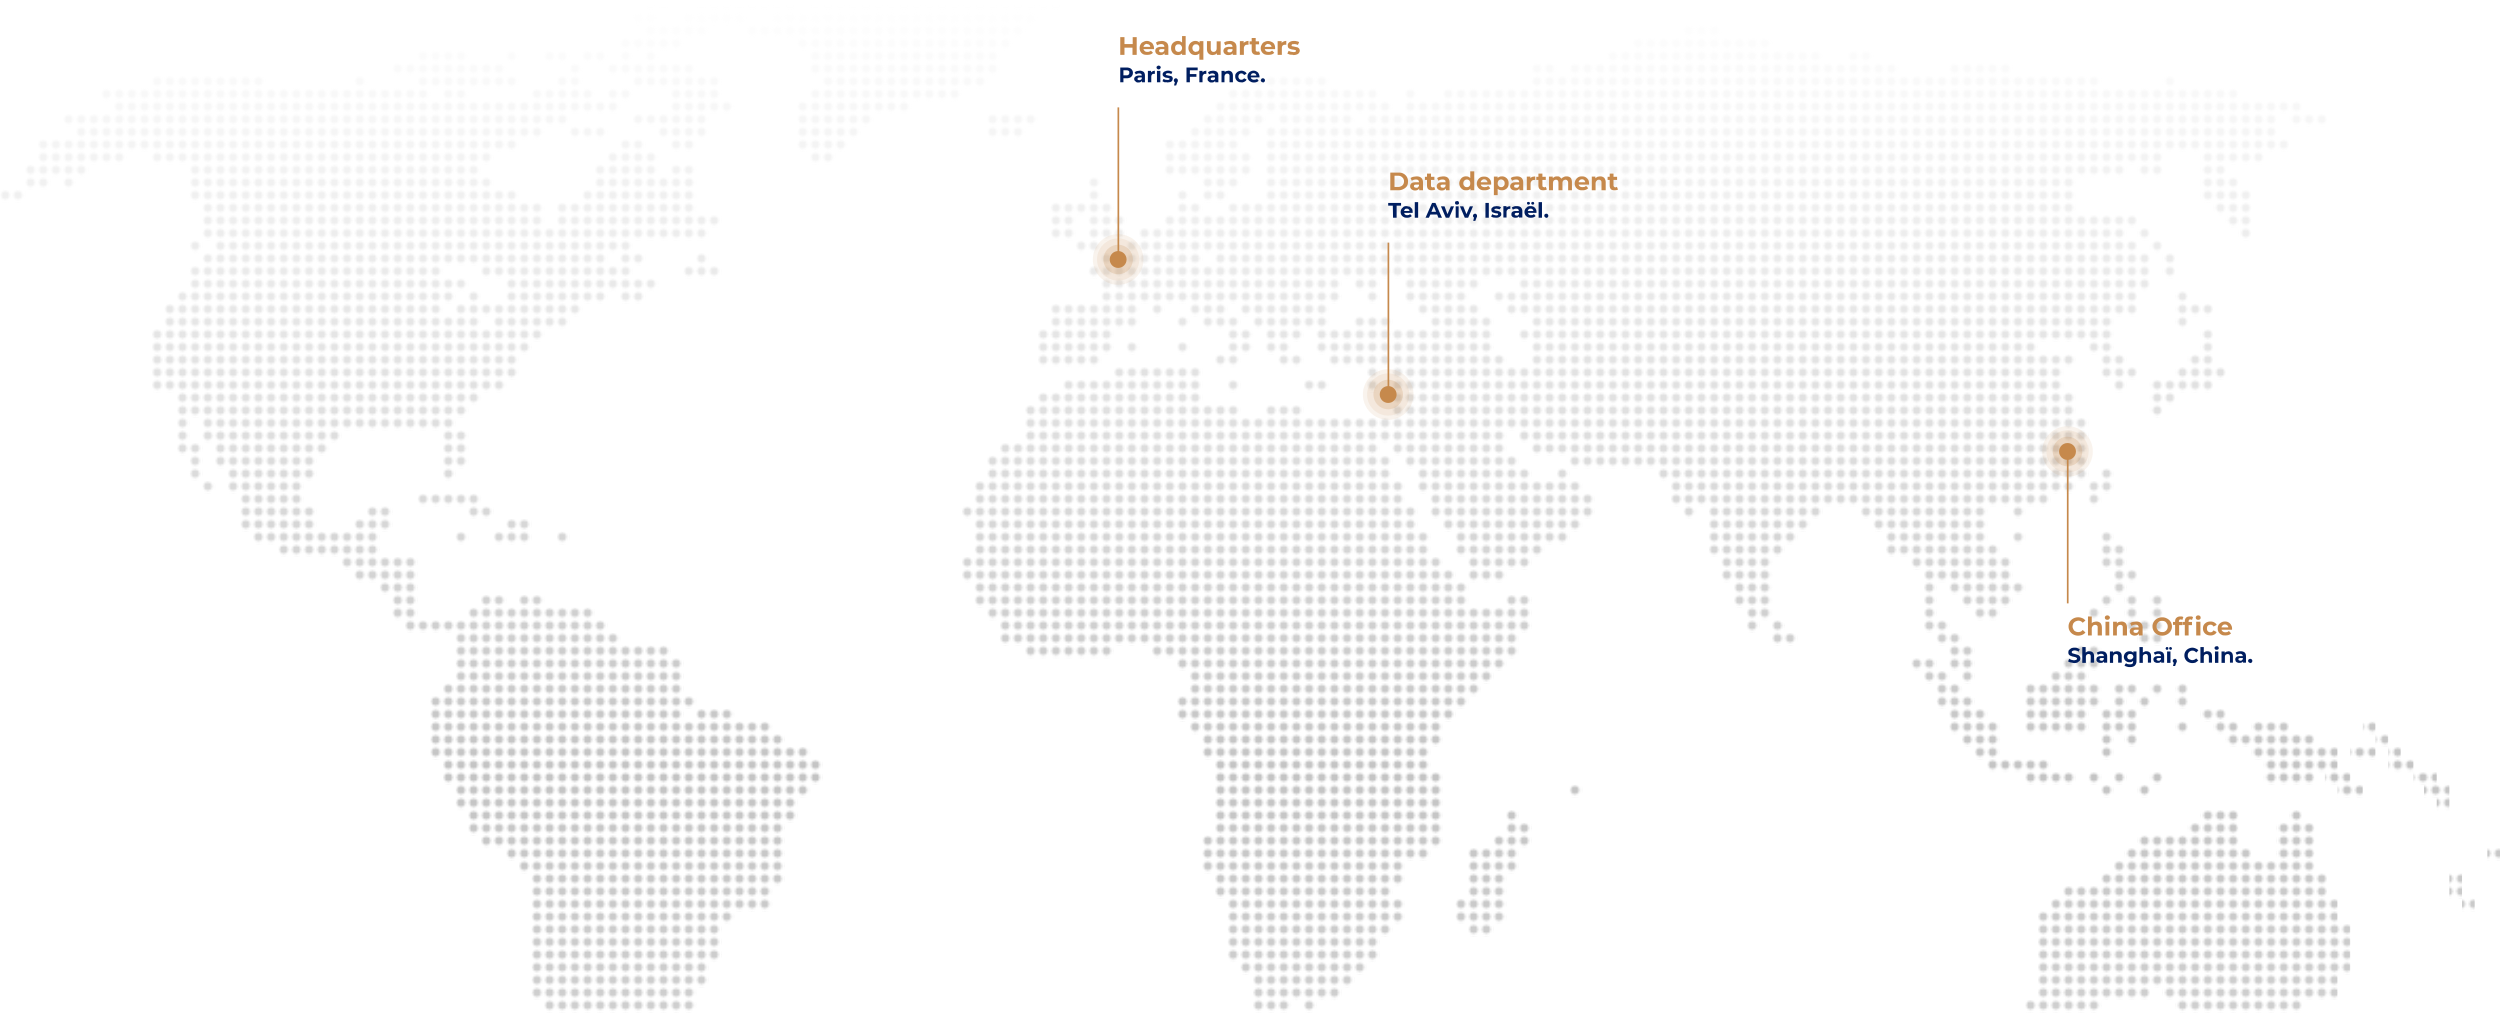 <svg xmlns="http://www.w3.org/2000/svg" viewBox="0 0 1185 480">
    <defs>
        <pattern id="map-circle" width="6" height="6" x="0" y="0" patternUnits="userSpaceOnUse">
            <circle cx="2.5" cy="2.5" r="2" fill="#C4C4C4"></circle>
        </pattern>
        <linearGradient id="map-gradient-fade" y2="1" x2="0">
            <stop offset="0" stop-color="#FFF" stop-opacity="0"></stop>
            <stop offset=".3" stop-color="#FFF" stop-opacity="1"></stop>
            <stop offset=".8" stop-color="#FFF" stop-opacity="0"></stop>
            <stop offset="1" stop-color="#FFF" stop-opacity="0"></stop>
        </linearGradient>
        <mask id="map-fade" maskContentUnits="userSpaceOnUse">
            <rect width="100%" height="100%" fill="url(#map-gradient-fade)"></rect>
        </mask>
    </defs>
    <path mask="url(#map-fade)" fill="url(#map-circle)" d="M564 156h-6v-6h6v-6h-12v6h-6v-6h-6v12h-12v12h-6v6h-30v-18h6v-12h24v-12h-6v-6h6v-6h12v-6h6v-6h12v-6h6V90h6v6h6v6h12v-6h18V60h6v-6h-6v6h-6v6h-6v6h6v12h-6v6h-6v6h-12V84h-18V66h12v-6h6v-6h6v-6h6v-6h12v-6h36v6h24v6h6v6h6V42h6v6h12v-6h42V30h12v6h6v-6h18v-6h12v-6h24v-6h18v6h24v6h24v6h12v-6h12v6h12v6h24v-6h30v6h42v6h29v-6h6v6h30v6h30v6h12v6h-18v-6h-6v12h6v6h-12v6h-18v6h6v6h6v24h-6v-6h-6v-6h-6v-6h-6V72h-18v12h-12v-6h-5v6h-24v18h29v6h-5v6h5v6h6v18h-6v12h-11v18h6v6h5v6h-5v6h-6v-6h-6v-12h-6v-6h-24v6h18v6h-6v12h6v12h6v30h-6v6h-12v6h-12v6h-6v-6h-12v18h6v6h6v12h6v6h-6v6h-6v6h-12v-6h-6v-6h-6v-6h-6v18h6v6h6v6h6v18h-6v-6h-6v-12h-6v-6h-6v-30h-6v-6h-12v-12h-6v-6h-6v-6h-18v6h-6v6h-6v6h-6v6h-6v30h-6v6h-6v-12h-6v-12h-6v-12h-6v-24h-6v6h-6v-6h-6v-12h-6v-6h-42v6h6v6h6v12h-6v6h-6v6h-12v6h-6v6h-12v6h-18v-12h-6v-12h-6v-6h-6v-12h-6v-12h-6v-6h-6v-6h-6v6h6v12h6v12h6v12h6v12h6v6h6v6h6v12h18v-6h12v18h-6v12h-6v6h-6v6h-6v6h-6v6h-6v6h-6v12h-6v12h6v36h-6v6h-12v12h-6v6h6v12h-6v6h-6v12h-6v6h-6v6h-6v6h-12v6h-6v-6h-6v6h-18v-18h-6v-6h-6v-30h-6v-12h-6v-18h6v-36h-6v-12h-6v-6h-6v-12h6v-12h-6v-6h-12v-6h-18v6h-42v-6h-12v-12h-6v-6h-6v-12h-6v-12h6v-18h-6v-6h6v-12h6v-12h6v-6h12v-18h6v-6h12v-6h24v-6h42v18h18v6h12v-6h18v6h42v-24h-6v12h-6v-12h-18v-6h-6v-12h-6v6h-6v6h6v6h-12v-6h-6v-12h-6v12h-6v6h-12v-6h6v-12h-12v-6h-6v6ZM282 294h6v6h6v6h24v6h6v18h6v6h-6v6h6v-6h18v6h18v6h6v6h12v6h6v12h-6v6h-6v12h-6v30h-6v12h-18v6h-6v18h-6v12h-6v12h-72v-6h-6v-60h-6v-6h-6v-6h-12v-6h-6v-12h-6v-12h-6v-12h-6v-30h6v-6h6v-24h-24v-6h-6v-12h-6v-6h-12v-6h-6v-6h-30v-6h-12v-6h-6v-18h-6v-12h-6v-12h-6v-12h-6v12h6v18h-6v-12h-6v-30H72v-30h6v-12h6v-6h6v-12h6v-6h6v-6h-6v6h-6v-6h6V96h-6V78H72v-6H60v6H42v6h-6v6h-6v-6h-6v6H12V78h6V66h18v-6h-6v-6h24v-6h-6v-6h24v-6h54v6h42v-6h6v6h24v-6h-12v-6h12v-6h24v6h18v6h6v6h-24v6h30v-6h12v-6h6v-6h6v12h6v6h6v-6h12v-6h-12v-6h6V18h12v-6h-6V6h6V0h12v6h-6v6h12V6h6V0h48v6h6V0h120v6h-12v6h-6v6h-6v6h-6v12h-6v6h-12v6h-24v6h-18v6h-6v6h-6v6h-6v6h-12v-6h-6V48h6v-6h6v-6h-6V24h-6v-6h-24v-6h12V6h-12v6h-18v6h-12v6h-12v6h18v6h12v12h6v6h-12v12h-6v6h-12v-6h-6v-6h-12v-6h18V42h-18v6h-6v6h-24v6h-12v6h-12v6h-12v6h-6v6h6v6h12v6h12v12h6V96h12v-6h6V78h6v-6h6v-6h12v6h6v12h6v-6h12v24h12v6h-6v6h-36v6h6v6h-6v6h12v6h-6v6h-12v-6h-6v6h-12v6h-6v6h-12v6h-6v6h-6v12h-6v6h-12v6h-6v6h-6v6h6v18h-6v6h-6v-24h-48v6h-6v6h-6v12h-6v12h6v12h18v-6h6v-6h12v12h-6v12h18v30h24v-6h6v-6h12v6h6v-6h12v6h24v6Zm779 108h6v6h12v-18h6v-6h6v6h6v24h6v12h5v12h6v24h-6v12h-17v6h-60v-6h-6v-6h-6v6h-23v6h-36v-6h6v-42h6v-6h6v-6h18v-6h6v-6h5v-6h6v-6h24v-6h6v-6h18v18Zm-347-18h6v6h6v12h-6v12h-6v24h-6v6h-12v-6h-6v-12h6v-24h12v-6h6v-12Zm459 42h-6v6h6v-6Zm-6 0h-6v-12h6v12Zm18-24h-6v6h6v-6Zm-30-36v6h6v12h-6v-6h-6v-6h-5v-6h11Zm-100-24h6v6h6v-6h18v6h12v6h11v12h6v6h6v6h-12v-6h-6v-6h-5v6h-24v-12h-6v-6h-12v-6h-6v-6h-6v-6h12v6Zm-53 30h-6v6h6v-6Zm-252 0h-6v6h6v-6Zm269 0h-6v6h6v-6Zm6-6h-6v6h6v-6Zm-29 0h-6v6h6v-6Zm12 0h-6v6h6v-6Zm-90-54v6h6v6h6v6h6v6h6v6h6v18h24v6h12v6h-24v-6h-18v-6h-6v-6h-6v-6h-6v-12h-6v-12h-6v-6h-6v-6h12Zm214 42h6v6h6v6h-12v-12Zm-6 0v6h-12v-6h12Zm-113-30v6h-5v6h5v18h-6v-6h-5v12h-6v-24h6v-12h11Zm119 24h-6v6h6v-6Zm-6-6h-6v6h6v-6Zm-130-24h-6v6h6v12h-6v12h-30v-24h12v-6h6v-6h6v-6h12v12Zm41 24h-6v6h6v-6Zm-18-12h-6v6h6v-6Zm18 6h-6v-12h6v12Zm-12-12h-6v6h6v-6Zm-29-72h6v6h6v12h5v6h-5v6h5v12h6v-12h6v24h-12v-6h-6v-18h-5v6h-6v-6h6v-12h-6v-18Zm-156 42h6v6h6v6h-12v-12Zm156-6h-6v6h6v-6Zm-726-36h-6v6h6v-6Zm-18 6h-18v-6h6v-6h12v12Zm-30-6h-6v6h6v-6Zm738 0h-6v6h6v-6Zm-732-18v6h6v6h-12v-6h-24v-6h30Zm774 0h-6v6h-6v-12h6v-6h6v12Zm-900-6h-6v6h6v-6Zm612-24v12h6v6h6v6h12v-6h6v-6h-18v-6h-6v-6h-6Zm335-30h6v6h-6v6h-18v6h-6v6h-6v-18h12v-6h6v-6h6v-12h6v18Zm-461 6h-6v6h6v-6Zm42 0v6h-12v-6h12Zm72-48v6h-6v6h6v6h6v18h6v6h12v-12h-6v-6h6v-6h-12v-6h-6v-6h12v-6h-18Zm-162 30h-6v6h6v-6Zm24 0h-6v6h6v-6Zm72-30v12h-6v12h12v-6h18v6h18v-6h-6v-6h-6v-12h-12v12h-6v-6h-6v-6h-6Zm-54 12v6h6v6h6v-6h-6v-6h-6Zm449-6h6v6h12v6h-12v6h-6v-18Zm-803 12v6h6v-6h-6Zm-18-24v6h12v6h-6v6h-6v6h6v-6h6v-6h6v6h12v-12h-12v-6h-18Zm821 6h-6v-12h6v12Zm-701-6v-6h6v6h6v6h-18v-6h6Zm-42-6v6h6v-6h-6Zm282 0v6h6v-6h-6Zm-48-24h6v6h6v12h-12v6h-12v-6h6v-12h-6v12h-12V96h18V84h6v12Zm503 18h-6v6h6v-6Zm-6-6h-6v6h6v-6ZM12 90v6H0v-6h12Zm480-36v6h-6v6h-18V54h24Zm-204 6v6h-18v-6h18Zm354-6v6h6v-6h-6ZM204 42v6h6v-6h-6Zm96-18v6h6v-6h-6Zm-54 0h-6v6h6v-6Zm24 0v6h-12v-6h12Zm18 0v6h-12v-6h12Z" />
    <g transform="translate(968 202)">
        <circle cx="12" cy="12" r="12" fill="#C6894C" opacity=".1"></circle>
        <circle cx="12" cy="12" r="10" fill="#C6894C" opacity=".1"></circle>
        <circle cx="12" cy="12" r="7" fill="#C6894C" opacity=".2"></circle>
        <circle cx="12" cy="12" r="4" fill="#C6894C"></circle>
        <path stroke="#C6894C" stroke-width=".8" d="M12.1 12v72" />
        <g fill="#C6894C">
            <path d="M17 99.3c-.8 0-1.6-.2-2.3-.6a4.2 4.2 0 0 1-2.2-3.7 4.2 4.2 0 0 1 2.2-3.8A4.9 4.9 0 0 1 19 91c.6.2 1 .6 1.5 1.1l-1.3 1.1c-.5-.6-1.2-1-2-1-.6 0-1 .2-1.5.4-.4.2-.7.6-1 1-.1.4-.3.8-.3 1.4 0 .5.2 1 .4 1.3.2.5.5.8 1 1 .3.2.8.3 1.3.3.9 0 1.6-.3 2.1-1l1.3 1.2c-.4.5-1 .9-1.5 1.1a5 5 0 0 1-2 .4Zm8.6-6.7c.8 0 1.4.2 2 .7.4.5.7 1.2.7 2.2v3.7h-2v-3.5c0-.5 0-.9-.2-1.1-.3-.3-.6-.4-1-.4-.5 0-.9.2-1.1.5-.3.3-.5.7-.5 1.3v3.2h-1.8v-9h1.8v3.2a2 2 0 0 1 1-.6l1-.2Zm4.4.1h1.8v6.5H30v-6.5Zm.9-.9c-.4 0-.6-.1-.9-.3a1 1 0 0 1-.3-.7c0-.3.1-.6.3-.8.3-.2.5-.3.9-.3.3 0 .6.1.8.3.2.2.4.4.4.7 0 .3-.2.6-.4.8-.2.2-.5.3-.8.3Zm6.6.8c.8 0 1.4.2 2 .7.4.5.7 1.2.7 2.2v3.7h-2v-3.5c0-.5 0-.9-.2-1.1-.3-.3-.6-.4-1-.4-.5 0-.9.2-1.1.5-.3.3-.5.7-.5 1.3v3.2h-1.8v-6.5h1.8v.8c.2-.3.5-.5.9-.7l1.2-.2Zm7 0c1 0 1.7.2 2.3.7.5.5.8 1.2.8 2.2v3.7h-1.8v-.9c-.3.6-1 1-2 1-.4 0-.9-.1-1.2-.3a1.8 1.8 0 0 1-1.1-1.7c0-.6.2-1 .6-1.4.5-.4 1.2-.5 2.1-.5h1.5c0-.4-.1-.8-.4-1-.2-.2-.6-.3-1-.3a3.3 3.3 0 0 0-2 .6l-.6-1.3a4 4 0 0 1 1.2-.6l1.6-.2Zm-.2 5.4c.3 0 .6 0 .9-.2l.5-.7v-.6h-1.3c-.8 0-1.1.2-1.1.7 0 .2 0 .4.2.6l.8.2Zm12.6 1.3c-1 0-1.7-.2-2.4-.6a4.2 4.2 0 0 1-2.2-3.7 4.2 4.2 0 0 1 2.2-3.8c.7-.4 1.5-.6 2.4-.6.8 0 1.6.2 2.3.6a4.2 4.2 0 0 1 2.3 3.8 4.2 4.2 0 0 1-2.3 3.7c-.7.4-1.5.6-2.3.6Zm0-1.7c.5 0 .9 0 1.3-.3.4-.2.7-.5 1-1 .2-.4.3-.8.3-1.3 0-.6-.1-1-.4-1.4-.2-.4-.5-.8-.9-1-.4-.2-.8-.3-1.3-.3s-1 0-1.4.3c-.4.2-.7.6-1 1-.2.4-.3.8-.3 1.4 0 .5.1 1 .4 1.3.2.5.5.8 1 1 .3.2.8.3 1.3.3Zm7.9-4.8h1.7v1.5h-1.6v4.9H63v-5h-1v-1.4h1v-.2c0-.8.2-1.4.7-1.8.4-.4 1-.6 1.8-.6h.8l.6.3-.5 1.4a1 1 0 0 0-.7-.3c-.6 0-.9.3-.9 1v.2Z" />
            <path d="M69.5 92.8H71v1.5h-1.6v4.9h-1.8v-5h-1v-1.4h1v-.2c0-.8.2-1.4.6-1.8.4-.4 1-.6 1.9-.6h.8l.6.3-.5 1.4c-.2-.2-.5-.3-.8-.3-.5 0-.8.3-.8 1v.2Zm3.5-.1h2v6.5h-2v-6.5Zm1-.9c-.4 0-.7-.1-.9-.3a1 1 0 0 1-.3-.7c0-.3.1-.6.3-.8.2-.2.5-.3.9-.3.3 0 .6.1.8.3.2.2.3.4.3.7 0 .3 0 .6-.3.8-.2.2-.5.3-.8.3Zm5.8 7.4a4 4 0 0 1-1.9-.4 3.2 3.2 0 0 1-1.7-2.9c0-.6.1-1.2.4-1.7.3-.5.8-.9 1.3-1.2a4 4 0 0 1 1.9-.4c.6 0 1.2.1 1.7.4.6.3 1 .7 1.2 1.2l-1.5.8c-.3-.6-.8-.9-1.4-.9-.5 0-1 .2-1.3.5-.3.3-.4.8-.4 1.3 0 .6.1 1 .4 1.3.4.4.8.5 1.3.5.6 0 1-.3 1.4-.9l1.5.8c-.3.5-.6 1-1.2 1.2a3 3 0 0 1-1.7.4ZM90 96v.5h-5c.1.4.4.7.7.9.3.2.7.3 1.2.3l.9-.1.7-.5 1 1.1c-.6.7-1.5 1-2.6 1-.8 0-1.4 0-2-.4a3.1 3.1 0 0 1-1.7-2.9c0-.6.1-1.2.4-1.7a3.6 3.6 0 0 1 3-1.6c.6 0 1.2.1 1.7.4.5.3 1 .7 1.2 1.2.3.5.5 1 .5 1.7Zm-3.4-2c-.4 0-.8.1-1 .4-.3.2-.5.5-.6 1h3.2c0-.4-.2-.8-.5-1-.3-.3-.7-.4-1-.4Z" />
        </g>
        <path fill="#001E60" d="m15.1 112.3-1.6-.3c-.5-.1-1-.3-1.2-.5l.5-1.3c.3.3.7.4 1.1.6l1.2.2 1-.2c.3-.2.4-.4.4-.6 0-.1 0-.3-.2-.4l-.5-.3-.8-.2c-.6-.1-1-.2-1.3-.4-.4 0-.7-.3-1-.6-.2-.2-.3-.6-.3-1 0-.5.1-.9.3-1.2l1-.8a4 4 0 0 1 1.7-.3c.4 0 .9 0 1.3.2l1.1.5-.5 1.2c-.6-.4-1.3-.6-2-.6-.4 0-.7.1-1 .3-.2.1-.3.3-.3.5 0 .3.2.5.4.6l1.1.3 1.4.4c.3.1.6.3.8.6.3.3.4.6.4 1.1 0 .4-.1.8-.3 1.1l-1 .8c-.5.2-1 .3-1.7.3Zm7.3-5.6c.6 0 1.2.2 1.6.6.4.4.6 1 .6 1.8v3H23v-2.8c0-.4 0-.7-.2-1-.2-.2-.5-.3-.9-.3-.3 0-.7.2-.9.4-.2.3-.3.6-.3 1v2.8H19v-7.5h1.6v2.6l.7-.4c.3-.2.6-.2 1-.2Zm5.8 0c.8 0 1.5.2 1.9.6.4.4.7 1 .7 1.8v3h-1.5v-.6c-.3.5-.8.7-1.6.7-.4 0-.8 0-1.1-.2-.3-.1-.5-.3-.7-.6-.2-.2-.2-.5-.2-.8 0-.5.1-.9.5-1.2.4-.3 1-.4 1.8-.4h1.2c0-.3 0-.6-.3-.8-.2-.2-.5-.3-1-.3a2.7 2.7 0 0 0-1.5.5l-.5-1a2 2 0 0 1 1-.5c.4-.2.8-.2 1.3-.2Zm-.1 4.5c.2 0 .5 0 .7-.2l.4-.5v-.6h-1c-.7 0-1 .2-1 .6 0 .2 0 .4.2.5l.7.2Zm7.4-4.5c.6 0 1.2.2 1.6.6.4.4.6 1 .6 1.8v3H36v-2.8c0-.4 0-.7-.3-1-.1-.2-.4-.3-.8-.3s-.7.2-1 .4c-.1.3-.3.6-.3 1v2.8h-1.5v-5.4h1.5v.6l.7-.5 1-.2Zm9.2.1v4.5a3 3 0 0 1-.8 2.2c-.5.4-1.2.7-2.2.7-.5 0-1 0-1.5-.2-.5-.1-.9-.3-1.2-.6l.7-1 .8.4 1 .1c.6 0 1-.1 1.3-.3.2-.3.3-.7.3-1.1v-.3c-.4.5-1 .7-1.7.7-.5 0-1-.1-1.3-.3a2.5 2.5 0 0 1-1.4-2.3c0-.5.2-1 .4-1.4.3-.4.6-.7 1-.9.4-.2.8-.3 1.3-.3.8 0 1.4.2 1.8.8v-.7h1.5Zm-3 3.8c.5 0 .8-.1 1-.4.3-.2.5-.5.5-1 0-.3-.2-.6-.4-.9-.3-.2-.6-.3-1-.3-.5 0-.8 0-1 .3-.3.3-.5.6-.5 1s.2.7.4 1c.3.2.6.3 1 .3Zm7.7-3.9c.7 0 1.2.2 1.6.6.4.4.6 1 .6 1.8v3h-1.5v-2.8c0-.4-.1-.7-.3-1-.2-.2-.4-.3-.8-.3s-.7.2-1 .4c-.2.3-.3.6-.3 1v2.8h-1.6v-7.5h1.6v2.6l.8-.4c.3-.2.6-.2 1-.2Zm5.8 0a3 3 0 0 1 2 .6c.4.4.6 1 .6 1.8v3h-1.4v-.6c-.3.5-.9.7-1.7.7-.4 0-.8 0-1-.2-.4-.1-.6-.3-.8-.6l-.2-.8c0-.5.2-.9.6-1.2.4-.3 1-.4 1.7-.4h1.3c0-.3-.1-.6-.3-.8-.3-.2-.6-.3-1-.3a2.7 2.7 0 0 0-1.5.5l-.6-1c.3-.3.7-.4 1-.5.5-.2.9-.2 1.3-.2Zm0 4.5c.2 0 .4 0 .6-.2l.5-.5v-.6h-1.1c-.6 0-1 .2-1 .6 0 .2.1.4.3.5l.6.2Zm4-4.4h1.6v5.4h-1.6v-5.4Zm0-.8c-.2 0-.4 0-.5-.2a.7.7 0 0 1-.2-.5l.2-.4c.1-.2.3-.2.5-.2s.3 0 .5.2l.1.4-.1.5c-.2.2-.3.2-.5.2Zm1.6 0c-.2 0-.3 0-.4-.2a.7.7 0 0 1-.2-.5c0-.2 0-.3.2-.4 0-.2.2-.2.4-.2s.4 0 .5.2l.2.4c0 .2 0 .4-.2.5-.1.2-.3.2-.5.2Zm2 4.3c.3 0 .6 0 .7.3.2.1.3.4.3.7v.4l-.3.6-.5 1.4h-1l.4-1.6a.8.8 0 0 1-.4-.3 1 1 0 0 1-.1-.5 1 1 0 0 1 1-1Zm8.3 2a4 4 0 0 1-1.9-.5 3.5 3.5 0 0 1-1.8-3.1 3.5 3.5 0 0 1 1.9-3.2 4 4 0 0 1 1.9-.5 4 4 0 0 1 1.6.4c.5.2 1 .5 1.2.9l-1 1c-.5-.6-1-.9-1.8-.9a2 2 0 0 0-1.1.3 2 2 0 0 0-.8.8c-.2.3-.3.7-.3 1.2 0 .4 0 .8.3 1.1.2.4.4.6.8.8.3.2.7.3 1.1.3.7 0 1.3-.3 1.8-.8l1 1-1.2.9c-.5.2-1 .3-1.7.3Zm7.2-5.6c.7 0 1.2.2 1.6.6.4.4.6 1 .6 1.8v3H79v-2.8c0-.4-.1-.7-.3-1-.2-.2-.5-.3-.8-.3-.4 0-.7.2-1 .4-.2.3-.3.6-.3 1v2.8H75v-7.5h1.6v2.6l.7-.4c.3-.2.6-.2 1-.2Zm3.7.1h1.5v5.4h-1.6v-5.4Zm.7-.8a1 1 0 0 1-.7-.2.8.8 0 0 1-.3-.6c0-.3.1-.5.3-.7l.7-.2c.3 0 .5 0 .7.2l.3.6c0 .3-.1.5-.3.7a1 1 0 0 1-.7.2Zm5.5.7c.7 0 1.2.2 1.6.6.4.4.6 1 .6 1.8v3H89v-2.8c0-.4-.1-.7-.3-1-.2-.2-.5-.3-.8-.3-.4 0-.7.2-1 .4-.2.3-.3.6-.3 1v2.8H85v-5.4h1.5v.6l.8-.5 1-.2Zm5.8 0a3 3 0 0 1 2 .6c.4.4.6 1 .6 1.8v3h-1.4v-.6c-.3.5-.9.7-1.7.7-.4 0-.8 0-1-.2-.4-.1-.6-.3-.8-.6l-.2-.8c0-.5.2-.9.6-1.2.3-.3 1-.4 1.7-.4h1.3c0-.3-.2-.6-.4-.8-.2-.2-.5-.3-.9-.3a2.7 2.7 0 0 0-1.5.5l-.6-1a2 2 0 0 1 1-.5c.5-.2.9-.2 1.3-.2Zm-.1 4.5c.3 0 .5 0 .7-.2l.5-.5v-.6H94c-.7 0-1 .2-1 .6 0 .2.1.4.3.5l.6.2Zm4.7 1a1 1 0 0 1-1-1c0-.2.1-.5.3-.6.2-.2.4-.3.7-.3.3 0 .5 0 .7.3.2.1.3.4.3.7a1 1 0 0 1-1 1Z" />
    </g>
    <g fill="#C6894C" transform="translate(646 175)">
        <circle cx="12" cy="12" r="12" opacity=".1"></circle>
        <circle cx="12" cy="12" r="10" opacity=".1"></circle>
        <circle cx="12" cy="12" r="7" opacity=".2"></circle>
        <circle cx="12" cy="12" r="4"></circle>
    </g>
    <path stroke="#C6894C" stroke-width=".8" d="M658.1 115v72" />
    <path fill="#C6894C" d="M659 81.8h3.8c1 0 1.7.1 2.4.5a4 4 0 0 1 2.2 3.7c0 .8-.1 1.5-.5 2.2a4 4 0 0 1-1.7 1.4c-.7.4-1.5.6-2.4.6H659v-8.4Zm3.7 6.8a3 3 0 0 0 2-.7c.5-.5.8-1.1.8-2 0-.7-.3-1.4-.8-1.8-.5-.5-1.1-.8-2-.8H661v5.3h1.8Zm8.7-5c1 0 1.7.2 2.3.7.5.5.8 1.2.8 2.2v3.7h-1.8v-.9c-.3.6-1 1-2 1-.4 0-.9-.1-1.2-.3a1.8 1.8 0 0 1-1.1-1.7c0-.6.2-1 .6-1.4.5-.4 1.2-.5 2.1-.5h1.5c0-.4-.1-.8-.4-1-.2-.2-.6-.3-1-.3a3.3 3.3 0 0 0-2 .6l-.6-1.3a4 4 0 0 1 1.3-.6l1.5-.2Zm-.2 5.4c.4 0 .6 0 .9-.2l.5-.7v-.6h-1.3c-.7 0-1.1.2-1.1.7 0 .2 0 .4.3.6l.7.2Zm9.1.8a2 2 0 0 1-.6.3l-.9.1c-.7 0-1.3-.1-1.8-.5-.4-.4-.6-1-.6-1.8v-2.6h-1v-1.5h1v-1.5h1.9v1.5h1.6v1.5h-1.6v2.6c0 .3 0 .5.2.6.1.2.3.3.6.3s.5-.1.7-.3l.5 1.3Zm3.7-6.2c1 0 1.8.2 2.3.7.5.5.8 1.2.8 2.2v3.7h-1.7v-.9c-.4.6-1 1-2 1-.5 0-1-.1-1.3-.3a1.8 1.8 0 0 1-1.1-1.7c0-.6.2-1 .7-1.4.4-.4 1.1-.5 2-.5h1.5c0-.4 0-.8-.3-1a2 2 0 0 0-1.1-.3 3.3 3.3 0 0 0-2 .6l-.6-1.3a4 4 0 0 1 1.3-.6l1.5-.2Zm-.1 5.4c.3 0 .6 0 .8-.2.3-.2.4-.4.5-.7v-.6H684c-.8 0-1.2.2-1.2.7l.3.6.8.2Zm14.9-7.8v9H697v-.8c-.5.6-1.1.8-2 .8-.6 0-1.2 0-1.7-.4a3 3 0 0 1-1.1-1.1c-.3-.5-.5-1.1-.5-1.8 0-.6.2-1.2.5-1.7a3 3 0 0 1 1.1-1.2 3 3 0 0 1 1.7-.4c.8 0 1.4.3 1.9.8v-3.2h1.9Zm-3.5 7.5c.5 0 .9-.1 1.2-.5.3-.3.4-.7.4-1.3 0-.5-.1-1-.4-1.3-.3-.3-.7-.5-1.2-.5s-.9.2-1.2.5c-.3.3-.5.8-.5 1.3 0 .6.2 1 .5 1.3.3.4.7.5 1.2.5Zm11.5-1.7v.5h-4.9c.1.4.3.7.6.9.4.2.8.3 1.3.3l.9-.1.7-.5 1 1.1c-.6.7-1.5 1-2.7 1-.7 0-1.4 0-2-.4A3.1 3.1 0 0 1 700 87c0-.6.2-1.2.5-1.7s.7-.9 1.2-1.2c.5-.3 1.1-.4 1.8-.4.6 0 1.2.1 1.7.4.5.3.9.7 1.2 1.2.3.5.4 1 .4 1.7Zm-3.3-2c-.4 0-.8.1-1 .4-.4.2-.6.5-.6 1h3.2c-.1-.4-.3-.8-.6-1-.3-.3-.6-.4-1-.4Zm8.4-1.4a3 3 0 0 1 1.6.4c.5.3 1 .7 1.2 1.2.3.5.4 1 .4 1.7s-.1 1.3-.4 1.8a3 3 0 0 1-1.2 1.1 3 3 0 0 1-1.6.4c-.8 0-1.5-.2-2-.7v3h-1.8v-8.8h1.8v.7c.4-.5 1.1-.8 2-.8Zm-.3 5.1c.4 0 .8-.1 1.1-.5.4-.3.5-.7.5-1.3 0-.5-.1-1-.5-1.3a1.6 1.6 0 0 0-2.4 0c-.2.3-.4.8-.4 1.3 0 .6.2 1 .5 1.3.3.4.7.5 1.2.5Zm7.3-5.1c1 0 1.7.2 2.3.7.5.5.8 1.2.8 2.2v3.7h-1.8v-.9c-.3.6-1 1-2 1-.5 0-.9-.1-1.3-.3a1.8 1.8 0 0 1-1.1-1.7c0-.6.3-1 .7-1.4.5-.4 1.2-.5 2.1-.5h1.5c0-.4-.1-.8-.4-1-.2-.2-.6-.3-1.1-.3a3.3 3.3 0 0 0-1.9.6l-.6-1.3a4 4 0 0 1 1.2-.6l1.6-.2Zm-.2 5.4c.3 0 .6 0 .9-.2l.5-.7v-.6h-1.3c-.8 0-1.1.2-1.1.7 0 .2 0 .4.2.6l.8.2Zm6.7-4.5a2 2 0 0 1 1-.7l1.3-.2v1.7h-.5c-.5 0-1 .2-1.2.5-.3.3-.5.7-.5 1.3v3h-1.8v-6.4h1.7v.8Zm7.8 5.3a2 2 0 0 1-.7.3l-.9.1c-.7 0-1.3-.1-1.7-.5-.5-.4-.7-1-.7-1.8v-2.6h-1v-1.5h1v-1.5h1.9v1.5h1.6v1.5h-1.6v2.6c0 .3 0 .5.2.6l.6.3c.3 0 .6-.1.8-.3l.5 1.3Zm9.3-6.2c.8 0 1.4.2 2 .7.4.5.6 1.2.6 2.2v3.7h-1.8v-3.5c0-.5-.1-.8-.4-1.1-.2-.3-.5-.4-.9-.4s-.8.2-1 .4c-.3.3-.4.8-.4 1.3v3.3h-1.9v-3.5c0-1-.4-1.5-1.2-1.5-.4 0-.8.2-1 .4-.3.3-.4.8-.4 1.3v3.3h-1.9v-6.5h1.8v.7l.9-.6a3 3 0 0 1 1.1-.2c.5 0 1 0 1.3.3l.9.8c.2-.4.6-.6 1-.8.4-.2.8-.3 1.3-.3Zm10.7 3.4v.5h-5c.2.4.4.7.7.9.3.2.7.3 1.2.3l1-.1.7-.5 1 1.1c-.7.7-1.5 1-2.7 1-.7 0-1.4 0-2-.4a3.1 3.1 0 0 1-1.7-2.9c0-.6.2-1.2.5-1.7s.7-.9 1.2-1.2c.5-.3 1.1-.4 1.7-.4.7 0 1.3.1 1.8.4.5.3.9.7 1.2 1.2.3.5.4 1 .4 1.7Zm-3.3-2c-.5 0-.8.1-1.1.4-.3.2-.5.5-.5 1h3.1c0-.4-.2-.8-.5-1-.3-.3-.6-.4-1-.4Zm8.5-1.4c.8 0 1.4.2 2 .7.4.5.7 1.2.7 2.2v3.7h-2v-3.5c0-.5 0-.8-.3-1.1-.2-.3-.5-.4-1-.4-.4 0-.8.2-1 .5-.3.3-.5.7-.5 1.3v3.2h-1.8v-6.5h1.7v.8l1-.7 1.2-.2Zm8.6 6.2a2 2 0 0 1-.8.3l-.8.1c-.8 0-1.4-.1-1.8-.5-.4-.4-.6-1-.6-1.8v-2.6h-1v-1.5h1v-1.5h1.8v1.5h1.7v1.5h-1.7v2.6c0 .3.1.5.3.6.1.2.3.3.6.3.2 0 .5-.1.7-.3l.5 1.3Z" />
    <path fill="#001E60" d="M660.2 97.5H658v-1.3h6.1v1.3H662v5.7h-1.7zm9.4 3v.4h-4c0 .3.2.6.4.8.3.2.7.3 1 .3l.8-.1.6-.4.8.9a3 3 0 0 1-2.2.8c-.6 0-1.1 0-1.6-.3a2.6 2.6 0 0 1-1.5-2.4c0-.6.2-1 .4-1.5l1-1a3 3 0 0 1 1.5-.3l1.5.3 1 1c.2.4.3 1 .3 1.5Zm-2.8-1.6c-.3 0-.6 0-.9.3l-.4.8h2.6c0-.3-.2-.6-.4-.8-.2-.2-.5-.3-.9-.3Zm3.8-3.1h1.6v7.4h-1.6zm10.6 5.9H678l-.7 1.5h-1.6l3.1-7h1.6l3.1 7h-1.7l-.6-1.5Zm-.5-1.3-1.1-2.7-1.1 2.7h2.2Zm8.5-2.6-2.3 5.4h-1.6l-2.3-5.4h1.7l1.4 3.7 1.6-3.7zm.7 0h1.5v5.4H690v-5.4Zm.7-.8a1 1 0 0 1-.7-.2.8.8 0 0 1-.2-.6c0-.3 0-.5.2-.7l.7-.2c.3 0 .6 0 .7.2l.3.6c0 .3 0 .5-.3.7a1 1 0 0 1-.7.2Zm7.6.8-2.3 5.4h-1.6l-2.3-5.4h1.6l1.5 3.7 1.6-3.7zm.9 3.5c.3 0 .5 0 .7.3.2.1.3.4.3.7v.4l-.3.6-.5 1.4h-1l.4-1.6a.8.8 0 0 1-.4-.3 1 1 0 0 1-.1-.5 1 1 0 0 1 1-1Zm5-5.1h1.6v7h-1.6zm4.9 7-1.2-.1-1-.4.5-1.2.8.4 1 .2c.7 0 1-.2 1-.5 0-.2 0-.3-.3-.4a4 4 0 0 0-.8-.1 8 8 0 0 1-1-.3c-.4 0-.6-.2-.8-.4-.2-.2-.3-.6-.3-1 0-.3 0-.6.3-.9l.8-.6 1.4-.2 1.1.1 1 .4-.6 1-1.5-.3-.8.1c-.2.1-.2.2-.2.4 0 .1 0 .3.2.3l.9.2 1 .2.8.5c.2.2.3.5.3 1 0 .3 0 .6-.3.8a2 2 0 0 1-.9.6c-.3.2-.8.2-1.3.2Zm5-4.7c.2-.3.5-.5.8-.6l1.1-.2V99h-.3c-.5 0-.8.1-1 .4-.3.2-.5.6-.5 1.1v2.6h-1.5v-5.4h1.5v.7Zm5-.8c.8 0 1.5.2 1.9.6.4.4.7 1 .7 1.8v3H720v-.6c-.3.5-.8.7-1.6.7-.4 0-.8 0-1.1-.2-.3-.1-.5-.3-.7-.6-.2-.2-.2-.5-.2-.8 0-.5.1-.9.5-1.2.4-.3 1-.4 1.8-.4h1.2c0-.3 0-.6-.3-.8-.2-.2-.5-.3-1-.3a2.7 2.7 0 0 0-1.5.5l-.5-1a2 2 0 0 1 1-.5c.4-.2.8-.2 1.3-.2Zm-.1 4.5c.2 0 .5 0 .7-.2l.4-.5v-.6h-1c-.7 0-1 .2-1 .6 0 .2 0 .4.2.5l.7.2Zm9.4-1.7v.4h-4c0 .3.2.6.4.8.3.2.6.3 1 .3l.8-.1.6-.4.8.9a3 3 0 0 1-2.2.8c-.6 0-1.1 0-1.6-.3a2.6 2.6 0 0 1-1.5-2.4c0-.6.2-1 .4-1.5l1-1a3 3 0 0 1 1.5-.3c.5 0 1 .1 1.4.3.5.3.8.6 1 1 .3.4.4 1 .4 1.5Zm-2.8-1.6c-.3 0-.6 0-.9.3-.2.2-.4.4-.4.8h2.6c0-.3-.2-.6-.4-.8-.2-.2-.5-.3-.9-.3Zm-1-1.9c-.2 0-.4 0-.5-.2a.7.7 0 0 1-.2-.5c0-.2 0-.3.2-.5l.5-.1a.7.7 0 0 1 .7.6.7.7 0 0 1-.7.7Zm2 0a.7.7 0 0 1-.7-.7.7.7 0 0 1 .7-.6l.5.1.2.5c0 .2 0 .4-.2.5-.1.2-.3.2-.5.2Zm2.8-1.2h1.6v7.4h-1.6zm3.7 7.4a1 1 0 0 1-1-1c0-.2 0-.5.3-.6.1-.2.4-.3.6-.3.3 0 .6 0 .7.3.2.1.3.4.3.7a1 1 0 0 1-1 1Z" />
    <g fill="#C6894C" transform="translate(518 111)">
        <circle cx="12" cy="12" r="12" opacity=".1"></circle>
        <circle cx="12" cy="12" r="10" opacity=".1"></circle>
        <circle cx="12" cy="12" r="7" opacity=".2"></circle>
        <circle cx="12" cy="12" r="4"></circle>
    </g>
    <path stroke="#C6894C" stroke-width=".8" d="M530.1 50.9v71.9" />
    <path fill="#C6894C" d="M538.8 17.6V26h-2v-3.4H533V26h-2v-8.4h2v3.3h3.9v-3.3zm8.2 5.2v.5h-5c.1.4.4.7.7 1 .3.2.7.3 1.2.3.3 0 .6 0 .9-.2.3 0 .5-.2.7-.4l1 1c-.6.7-1.5 1-2.6 1-.8 0-1.4 0-2-.3a3.1 3.1 0 0 1-1.7-3c0-.6.1-1.1.4-1.6.3-.6.7-1 1.3-1.2a3.1 3.1 0 0 1 3.4 0c.5.2 1 .6 1.2 1.1.3.5.5 1.1.5 1.8Zm-3.4-2c-.4 0-.8.2-1 .4a2 2 0 0 0-.6 1h3.2c0-.4-.2-.7-.5-1a2 2 0 0 0-1-.3Zm7-1.4c1 0 1.8.3 2.4.8.5.4.8 1.2.8 2.1V26H552v-.8c-.4.6-1 .9-2 .9-.5 0-.9 0-1.3-.3a1.8 1.8 0 0 1-1.1-1.7c0-.6.2-1 .7-1.4a4 4 0 0 1 2-.5h1.6c0-.4-.1-.7-.4-1-.2-.2-.6-.3-1.1-.3a3.3 3.3 0 0 0-1.9.6l-.6-1.3a4 4 0 0 1 1.2-.6l1.5-.2Zm-.1 5.4c.3 0 .6 0 .9-.2l.5-.6v-.7h-1.3c-.8 0-1.2.2-1.2.8 0 .2.1.4.3.5.2.2.5.2.8.2ZM562 17v9h-1.7v-.7c-.5.5-1.1.8-2 .8-.6 0-1.2-.1-1.7-.4a3 3 0 0 1-1.1-1.2c-.3-.5-.4-1-.4-1.7s.1-1.3.4-1.8a3 3 0 0 1 1.1-1.1c.5-.3 1-.5 1.7-.5.8 0 1.5.3 2 .8v-3.1h1.8Zm-3.4 7.6c.5 0 .9-.2 1.2-.5.3-.4.5-.8.5-1.3 0-.6-.2-1-.5-1.3-.3-.4-.7-.5-1.2-.5s-.9.1-1.2.5c-.3.3-.4.7-.4 1.3 0 .5.1 1 .4 1.3.3.3.7.5 1.2.5Zm11.8-5.1v8.8h-1.9v-3c-.5.5-1.1.8-2 .8-.5 0-1-.1-1.6-.4a3 3 0 0 1-1.1-1.2c-.3-.5-.5-1-.5-1.7s.2-1.3.5-1.8a3 3 0 0 1 1.1-1.1c.5-.3 1-.5 1.7-.5.9 0 1.5.3 2 .9v-.8h1.8Zm-3.5 5c.5 0 .9-.1 1.2-.4.3-.4.4-.8.4-1.3 0-.6-.1-1-.4-1.3-.3-.4-.7-.5-1.2-.5s-.9.1-1.2.5c-.3.3-.5.7-.5 1.3 0 .5.2 1 .5 1.3.3.3.7.5 1.2.5Zm11.7-5V26h-1.8v-.8c-.2.3-.5.5-.9.7l-1 .2c-1 0-1.6-.3-2-.7-.6-.5-.8-1.3-.8-2.2v-3.7h1.8V23c0 1 .5 1.6 1.3 1.6.5 0 .9-.2 1.1-.5.3-.3.4-.7.4-1.3v-3.2h2Zm4.4-.1c1 0 1.7.3 2.3.8.5.4.8 1.2.8 2.1V26h-1.8v-.8c-.3.6-1 .9-2 .9-.5 0-.9 0-1.3-.3a1.8 1.8 0 0 1-1.1-1.7c0-.6.3-1 .7-1.4a4 4 0 0 1 2.1-.5h1.5c0-.4-.1-.7-.4-1-.2-.2-.6-.3-1.1-.3a3.3 3.3 0 0 0-1.9.6l-.6-1.3a4 4 0 0 1 1.2-.6l1.6-.2Zm-.2 5.4c.3 0 .6 0 .9-.2l.5-.6v-.7h-1.3c-.8 0-1.1.2-1.1.8 0 .2 0 .4.2.5.2.2.5.2.8.2Zm6.7-4.4a2 2 0 0 1 1-.7c.3-.2.8-.3 1.3-.3v1.8h-.5c-.5 0-1 .1-1.2.4-.3.3-.5.7-.5 1.3V26h-1.9v-6.5h1.8v.9Zm7.8 5.3a2 2 0 0 1-.7.3h-.9c-.7 0-1.3-.1-1.7-.5-.5-.4-.7-1-.7-1.7V21h-1v-1.4h1V18h1.9v1.6h1.6V21h-1.6v2.7c0 .2 0 .4.2.6l.6.2c.3 0 .6 0 .8-.2l.5 1.3Zm7.1-2.9v.5h-4.9c.1.4.3.7.6 1 .4.2.8.3 1.3.3.3 0 .6 0 .9-.2l.7-.4 1 1c-.6.7-1.5 1-2.7 1-.7 0-1.3 0-2-.3a3.1 3.1 0 0 1-1.7-3c0-.6.2-1.1.5-1.6.3-.6.7-1 1.2-1.2a3.6 3.6 0 0 1 3.5 0c.5.2 1 .6 1.2 1.1.3.5.4 1.1.4 1.8Zm-3.3-2c-.4 0-.8.2-1 .4-.4.3-.5.6-.6 1h3.2c0-.4-.3-.7-.6-1-.2-.2-.6-.3-1-.3Zm6.4-.4a2 2 0 0 1 .9-.7c.4-.2.8-.3 1.3-.3v1.8h-.4c-.6 0-1 .1-1.3.4-.3.3-.4.7-.4 1.3V26h-2v-6.5h1.9v.9ZM613 26l-1.6-.1-1.2-.5.6-1.3 1 .4 1.3.2c.8 0 1.2-.2 1.2-.6 0-.2-.1-.3-.4-.4l-1-.2c-.5 0-1-.2-1.3-.3a2 2 0 0 1-.9-.5c-.2-.3-.3-.7-.3-1.2 0-.4 0-.7.3-1 .3-.4.6-.6 1-.8.5-.2 1-.3 1.7-.3.4 0 .9 0 1.3.2.5 0 .8.2 1.1.4l-.6 1.3a4 4 0 0 0-1.8-.4l-1 .1-.2.5c0 .2 0 .3.3.4l1 .2 1.3.3c.3 0 .6.3.9.5.2.3.4.7.4 1.1 0 .4-.2.8-.4 1.1-.2.3-.6.6-1 .7-.5.2-1 .3-1.7.3Z" />
    <path fill="#001E60" d="M534 32c.6 0 1.1.1 1.6.3.4.2.8.5 1 .9.3.4.4.8.4 1.3s-.1 1-.4 1.4c-.2.4-.6.7-1 .9a4 4 0 0 1-1.7.3h-1.4V39H531v-7h3Zm-.1 3.7c.4 0 .8 0 1-.3.3-.2.4-.5.4-.9s0-.7-.3-.9a2 2 0 0 0-1.1-.3h-1.4v2.4h1.4Zm6.2-2.2a3 3 0 0 1 2 .6c.4.4.6 1 .6 1.8V39h-1.4v-.7c-.3.5-.9.8-1.7.8-.4 0-.7 0-1-.2l-.7-.6c-.2-.3-.3-.5-.3-.9 0-.5.2-.8.6-1.1.4-.3 1-.5 1.7-.5h1.3c0-.3-.1-.6-.3-.7-.2-.2-.5-.3-1-.3a2.7 2.7 0 0 0-1.5.5l-.6-1.1 1-.5 1.4-.2Zm0 4.5c.2 0 .4 0 .6-.2.2 0 .4-.3.5-.5v-.6h-1c-.7 0-1 .3-1 .7 0 .2 0 .3.2.5l.6.1Zm5.5-3.7.8-.6 1-.2V35h-.3c-.4 0-.8 0-1 .3-.3.3-.4.7-.4 1.2V39h-1.6v-5.4h1.5v.7Zm2.8-.7h1.6V39h-1.6v-5.4Zm.8-.7a1 1 0 0 1-.7-.3.8.8 0 0 1-.3-.6c0-.3.1-.5.3-.6.2-.2.4-.3.7-.3.3 0 .5.1.7.3.2.1.3.3.3.6l-.3.6a1 1 0 0 1-.7.3Zm4 6.1H552l-1-.5.5-1.1.9.4 1 .1c.7 0 1-.2 1-.5 0-.1-.1-.3-.3-.3a4 4 0 0 0-.8-.2 8 8 0 0 1-1.1-.2l-.7-.5c-.3-.2-.4-.5-.4-1 0-.3.1-.6.3-.8.2-.3.5-.5.9-.6.4-.2.8-.3 1.3-.3.4 0 .8 0 1.2.2l.9.3-.5 1.1a3 3 0 0 0-1.6-.4c-.3 0-.6 0-.7.2-.2 0-.3.2-.3.3 0 .2.1.3.3.4l.9.2 1 .2c.3 0 .6.2.8.4.2.3.3.6.3 1l-.3.9a2 2 0 0 1-.9.6l-1.4.2Zm4.1-1.9c.3 0 .5.1.7.3.2.2.3.4.3.7v.4l-.3.6-.5 1.4h-1l.4-1.6a.8.8 0 0 1-.4-.3 1 1 0 0 1-.1-.5 1 1 0 0 1 1-1Zm6.7-3.8v1.8h3.1v1.3H564V39h-1.6v-7h5.3v1.3zm6 1 .7-.6 1.1-.2V35h-.3c-.5 0-.8 0-1 .3-.3.3-.5.7-.5 1.2V39h-1.5v-5.4h1.5v.7Zm4.9-.8c.8 0 1.5.2 2 .6.4.4.6 1 .6 1.8V39H576v-.7c-.3.5-.8.8-1.6.8-.4 0-.8 0-1.1-.2l-.7-.6c-.2-.3-.2-.5-.2-.9 0-.5.2-.8.5-1.1a3 3 0 0 1 1.8-.5h1.2c0-.3 0-.6-.3-.7-.2-.2-.5-.3-1-.3a2.7 2.7 0 0 0-1.5.5l-.5-1.1 1-.5 1.3-.2Zm-.1 4.5c.2 0 .5 0 .7-.2.2 0 .3-.3.4-.5v-.6h-1c-.7 0-1 .3-1 .7 0 .2 0 .3.2.5l.7.1Zm7.4-4.5c.6 0 1.2.2 1.6.6.4.4.6 1 .6 1.8V39h-1.6v-2.8c0-.5 0-.8-.3-1-.1-.2-.4-.3-.8-.3s-.7.1-.9.4c-.2.2-.4.6-.4 1V39H579v-5.4h1.5v.6c.2-.2.4-.4.8-.5l1-.2Zm6.3 5.5c-.6 0-1.1 0-1.6-.3a2.7 2.7 0 0 1-1.4-2.4c0-.5 0-1 .3-1.4.3-.4.7-.8 1.1-1 .5-.2 1-.4 1.6-.4.5 0 1 .2 1.4.4.5.2.8.6 1 1l-1.2.7c-.3-.5-.7-.8-1.3-.8-.4 0-.7.1-1 .4-.2.3-.4.6-.4 1.1 0 .5.2.8.4 1.1.3.3.6.4 1 .4.6 0 1-.3 1.3-.7l1.2.6a2 2 0 0 1-1 1 3 3 0 0 1-1.4.4Zm8.5-2.7v.4h-4.1c0 .4.2.6.5.8.3.2.6.3 1 .3l.8-.1c.2 0 .4-.2.6-.4l.8 1c-.5.5-1.3.8-2.2.8-.6 0-1.2-.1-1.6-.4a2.6 2.6 0 0 1-1.5-2.4c0-.5.1-1 .4-1.4.2-.4.6-.8 1-1a3 3 0 0 1 1.5-.4c.5 0 1 .1 1.4.4.4.2.8.5 1 1 .2.4.4.9.4 1.4Zm-2.8-1.6c-.4 0-.7.1-1 .3l-.4.8h2.7c0-.3-.2-.6-.4-.8-.3-.2-.6-.3-1-.3Zm4.4 4.3a1 1 0 0 1-1-1l.3-.6c.2-.2.4-.3.7-.3.3 0 .5.1.7.3.2.2.3.4.3.7a1 1 0 0 1-1 1Z" />
</svg>